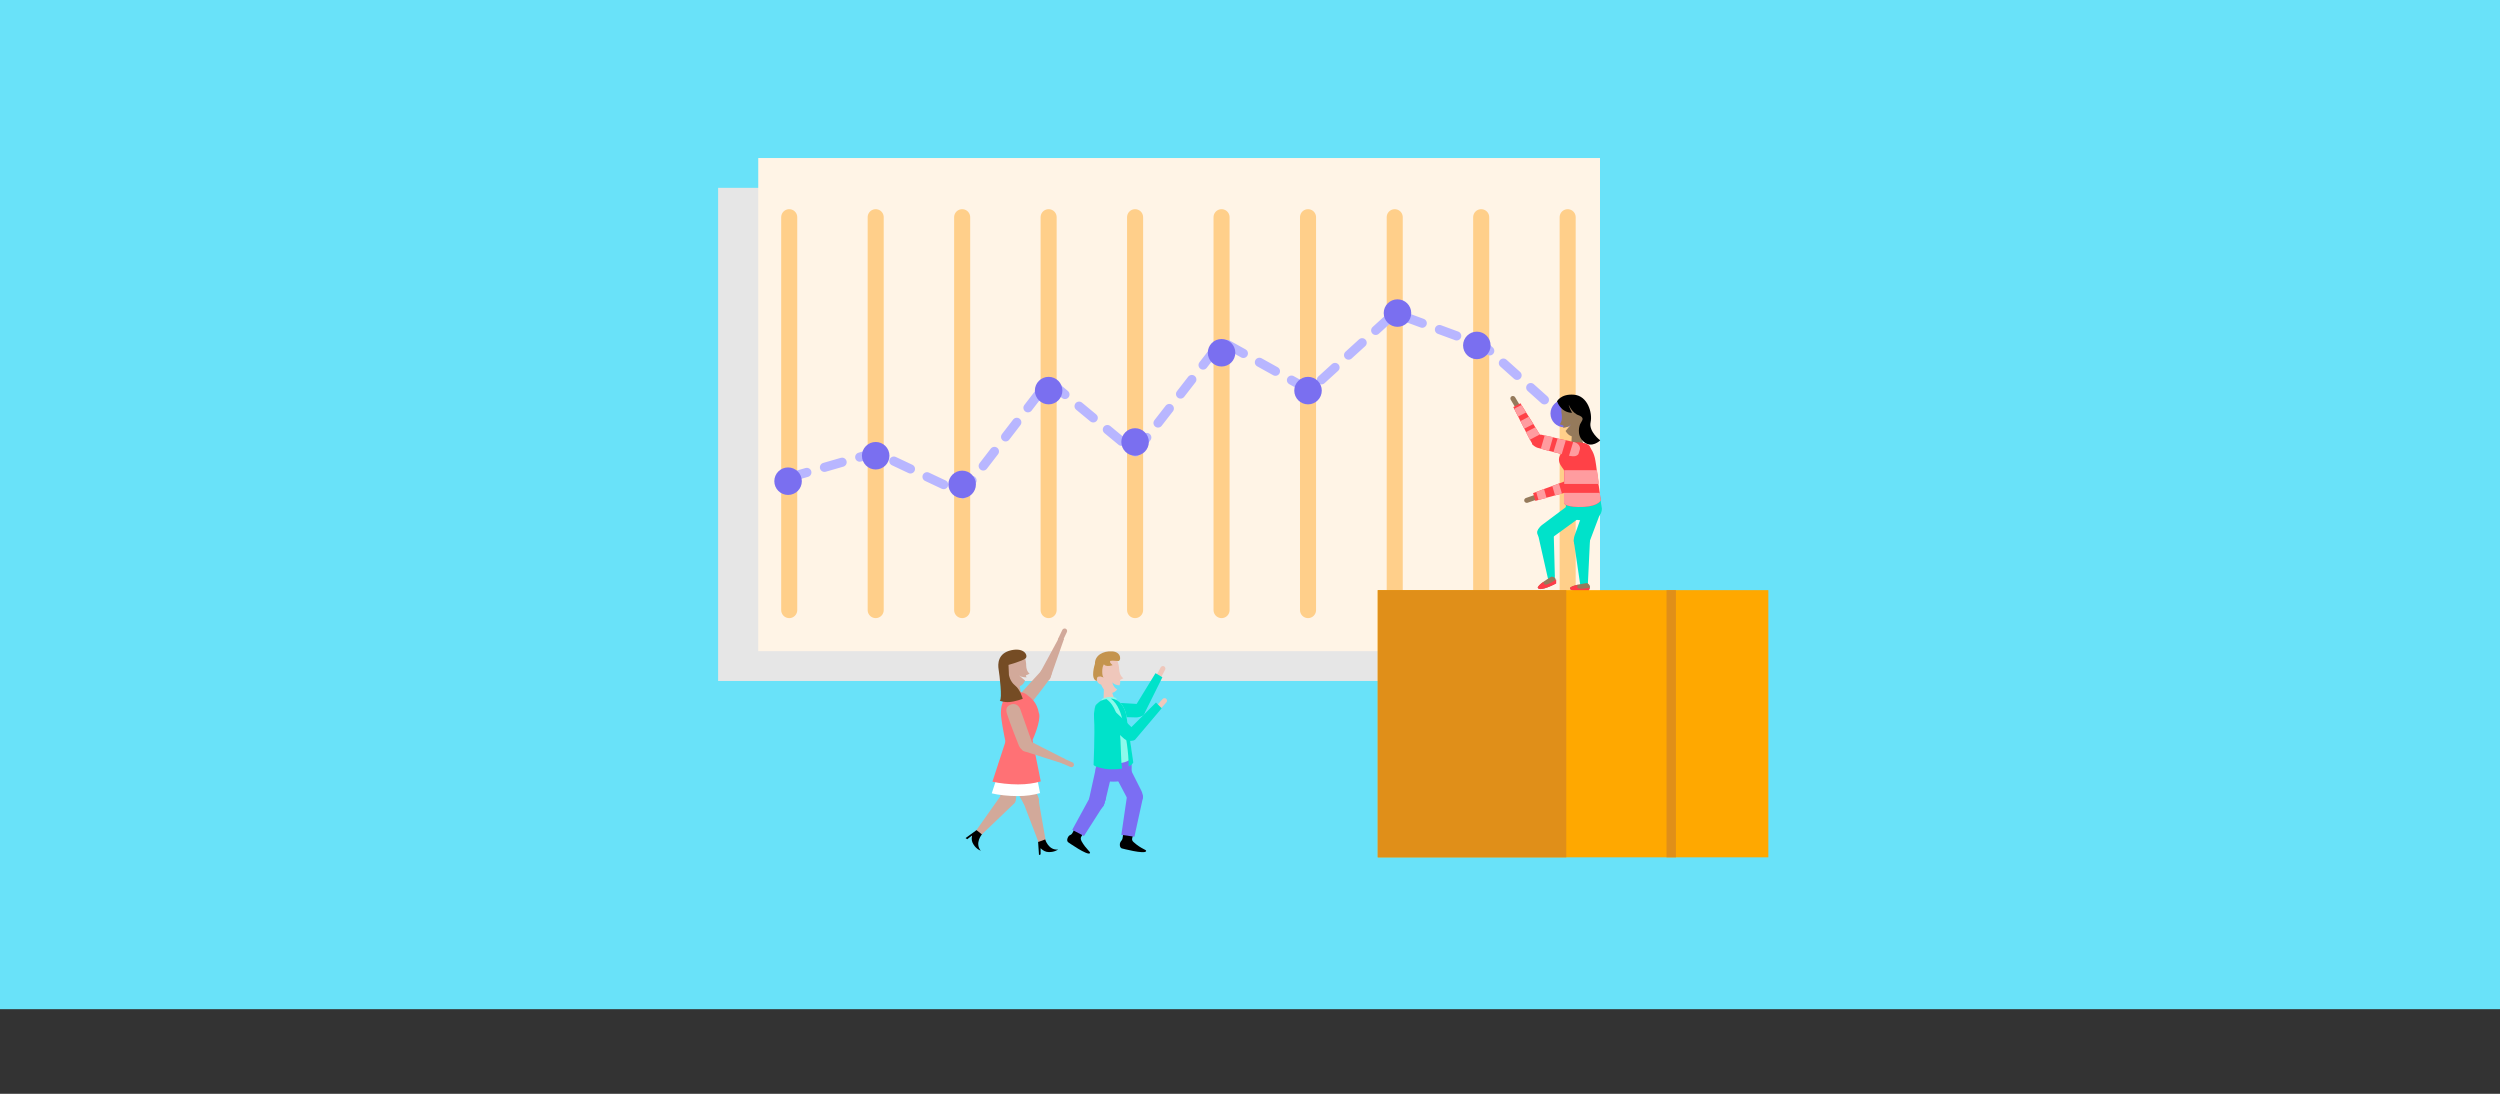 <svg xmlns="http://www.w3.org/2000/svg" viewBox="0 0 1090 476.9"><rect x="0" y="0" width="1090" height="476.9" fill="#333333" stroke="none"/><defs><style>.cls-1{fill:#7b6ef3;}.cls-2{fill:#fff4e6;}.cls-3{fill:#ff4147;}.cls-4{fill:#e6e6e6;mix-blend-mode:multiply;}.cls-5{fill:#7a6ff0;}.cls-6{fill:#c4944e;}.cls-7{fill:#efc7bb;}.cls-8{fill:#69e2f9;}.cls-9{isolation:isolate;}.cls-10{fill:#ff3b47;}.cls-11{fill:#00e2ca;}.cls-12{fill:#8cf9eb;}.cls-13{fill:#fff;}.cls-14{fill:#d2a99a;}.cls-15{fill:#957a5b;}.cls-16{fill:#ffa800;}.cls-17{fill:#754c24;}.cls-18{fill:#e08f19;}.cls-19{fill:#ff7175;}.cls-20{fill:#ff9c9f;}.cls-21{stroke:#b8b6ff;stroke-dasharray:8;stroke-width:4px;}.cls-21,.cls-22{fill:none;stroke-linecap:round;stroke-miterlimit:10;}.cls-22{stroke:#ffcf8a;stroke-width:7px;}</style></defs><g class="cls-9"><g id="Capa_1"><rect class="cls-8" width="1090" height="440"></rect><rect class="cls-4" x="313.1" y="81.9" width="367" height="215"></rect><rect class="cls-2" x="330.6" y="68.9" width="367" height="215"></rect><line class="cls-22" x1="344.1" y1="94.7" x2="344.1" y2="266"></line><line class="cls-22" x1="381.8" y1="94.7" x2="381.8" y2="266"></line><line class="cls-22" x1="419.5" y1="94.7" x2="419.5" y2="266"></line><line class="cls-22" x1="457.2" y1="94.7" x2="457.2" y2="266"></line><line class="cls-22" x1="494.9" y1="94.7" x2="494.9" y2="266"></line><line class="cls-22" x1="532.6" y1="94.7" x2="532.6" y2="266"></line><line class="cls-22" x1="570.3" y1="94.7" x2="570.3" y2="266"></line><line class="cls-22" x1="608.1" y1="94.7" x2="608.1" y2="266"></line><line class="cls-22" x1="645.8" y1="94.7" x2="645.8" y2="266"></line><line class="cls-22" x1="683.5" y1="94.7" x2="683.5" y2="266"></line><polyline class="cls-21" points="344.1 208.2 381.8 197.3 419.5 215.1 457.2 166.1 494.9 197.3 532.6 148.8 571.1 170.2 608.1 136.5 647.2 150.9 683.5 183.4"></polyline><circle class="cls-5" cx="343.6" cy="209.8" r="6"></circle><circle class="cls-5" cx="381.8" cy="198.7" r="6"></circle><circle class="cls-5" cx="419.5" cy="211.2" r="6"></circle><circle class="cls-5" cx="457.2" cy="170.3" r="6"></circle><circle class="cls-5" cx="494.9" cy="192.7" r="6"></circle><circle class="cls-5" cx="532.6" cy="153.8" r="6"></circle><circle class="cls-5" cx="570.3" cy="170.3" r="6"></circle><circle class="cls-5" cx="609.3" cy="136.5" r="6"></circle><circle class="cls-5" cx="643.9" cy="150.6" r="6"></circle><circle class="cls-5" cx="682" cy="180.3" r="6"></circle><path class="cls-7" d="M481.3,300.2l-.2,6.3s.4,2.7,3.2,2.3c2.7-.5,2-2.8,2-2.8l-2.1-6s-.5-1.7-1.7-1.5-1.2,1.8-1.2,1.8Z"></path><path class="cls-7" d="M478.3,296.8c.2.9,1,1.5,1.8,1.7,1,2.4,2.5,3.7,4.1,3.7,1.2,0,2.2-.7,2.9-1.6-1.9-1.1-2.1-3.1-2.1-3.1.8,1,2.1,1.3,3.1,1.3.2-.5.3-.9.3-1,.1-.7-.1-1.3-.1-1.3l1.5-.8c-2-1.2-1.9-4.7-1.9-4.7-.9-6.3-3.9-5.5-3.9-5.5,0,0-5.1,0-5,6.6,0,.9,0,1.8.2,2.6-.7.5-1.1,1.4-.9,2.2Z"></path><path class="cls-12" d="M480.5,306.3l-.2-1.5s3.6-1.9,6.4-.4l.3,1.9s-2.2-1.7-6.5,0Z"></path><path class="cls-6" d="M479.7,294.9l1.5.5s-.8-.4-.6-3.5,2.7-4,2.7-4c0,0,3.1.3,4.3.3s1.5-3.9-2.6-4.2-7.7,1.8-7.6,5.4c0,0-2.3,6.9.9,7.5,0,0-.2-.7.1-1.4s1.2-.5,1.2-.5Z"></path><path class="cls-11" d="M495.6,312.8s-12.7-.3-14.8-.4c-2.1,0-3.4-1.3-3.5-3.1,0-2.5,1.6-3.1,3.6-3.1,3.8,0,14.6.7,14.6.7,0,0,3.6.2,3.6,3.2,0,2.6-3.6,2.7-3.6,2.7Z"></path><rect class="cls-7" x="502.8" y="292.2" width="6.5" height="2.2" rx="1.1" ry="1.1" transform="translate(11.1 605.1) rotate(-62.3)"></rect><path class="cls-11" d="M498.8,311.4l8-16.1-3-1.8-9.5,15.5s-.9,1.4,1.2,2.7c2.1,1.4,3.3-.3,3.3-.3Z"></path><path d="M494.3,367.2c-1.2-1-.6-1.8-.2-3.5,0,0,.4-2.7-1.7-2.9-2.1-.3-2.8,2.3-2.8,2.3,0,0,.2,2.4-.6,3.4,0,0-.2.1-.2.2,0,0,0,0,0,0h0c-.2.3-.4.6-.5,1-.3,1.9.8,2.2.8,2.2,0,0,10.1,2.7,10.6,1.2.3-.7-2-.8-5.4-3.9Z"></path><path class="cls-1" d="M485.1,336l6.5,12.3s2,2.9,5.1,1.5c3.1-1.4.7-5.5.7-5.5l-6-11.9s-1.4-2.8-4.6-1.2c-3.2,1.7-1.7,4.8-1.7,4.8Z"></path><path class="cls-1" d="M478.7,329.2l-1,6.3s-.7,5.3,7.6,5.3,8.1-3.9,8.1-3.9v-6.3s0-5-6.5-5.6c-6.6-.6-8.3,4.2-8.3,4.2Z"></path><path class="cls-1" d="M481.8,349.3s-.2,1.1-.8,2.2l-.2.3c-.6.9-1.6,1.6-3.1,1.2-3.2-1-2.9-4.5-2.9-4.5h0s3-13.6,3-13.6c0,0,1-3.3,4.5-2.5,3.5.8,2.7,3.9,2.7,3.9l-2.8,11.7-.3,1.2Z"></path><path class="cls-1" d="M491.3,347s.6-2.3,4.1-1.9c3.5.5,2.9,2.8,2.9,2.8l-3.7,16.9-5.7-.8,2.5-17.1Z"></path><path d="M471.5,366.6c-.7-1.4,0-1.9,1-3.4,0,0,1.3-2.4-.6-3.4-1.8-1-3.4,1.2-3.4,1.2,0,0-.6,2.4-1.7,3-.1,0-.2,0-.3.1,0,0,0,0,0,0h0c-.3.2-.6.4-.8.8-.9,1.7,0,2.3,0,2.3,0,0,8.5,6,9.5,4.8.5-.6-1.6-1.5-3.8-5.5Z"></path><path class="cls-1" d="M480.9,351.5l-.2.3-8.1,12.7-5.1-2.7,7.2-13.2h0s1-1.9,1-1.9c0,0,1.3-2,4.5-.3,1.1.6,1.6,1.2,1.9,1.8l-.3,1.2s-.2,1.1-.8,2.2Z"></path><path class="cls-12" d="M493.6,330s-.4,1.4-3.2,2.3c-1,.3-2.4.6-4.2.7-.3,0-.6,0-.9,0-.8,0-1.5,0-2.1,0-2.7-.1-4.1-.6-4.9-1-.6-.3-.8-.6-.8-.6,0,0,0-11.2-.5-18.1-.2-3.1.4-5,1.3-6.3,1.1-1.5,2.9-2,4.6-2.3.1,0,.2,0,.3,0,.7,0,1.4,0,2.1,0,1.9.4,3.9,1.8,5.1,4.9.4.9.6,1.9.8,3.1.4,2.6,1.4,9.2,1.4,9.2l1,8Z"></path><path class="cls-11" d="M489.2,335.1c-.7.1-1.5.2-2.5.3-.3,0-.6,0-.9,0-.8,0-1.5,0-2.1,0-2.7-.1-5.3-1-6.1-1.3-.6-.3-.8-.6-.8-.6,0,0,.6-13.3.2-20.2-.2-3.1.3-5,1.3-6.3,1-1.4,2.5-1.9,4.1-2.2,7.6,5.4,5.6,20.8,6.8,30.3Z"></path><path class="cls-11" d="M494.1,332.4s-.3,1-2,1.8c0-6.3-1.2-13.3-2.4-19.1-.8-3.7-2.2-8.3-5.4-10.5.3,0,.7,0,1,.1,1.9.4,3.9,1.8,5.1,4.9.4.9.6,1.9.8,3.1.4,2.6,1.4,9.2,1.4,9.2l1.5,10.5Z"></path><path class="cls-11" d="M489.8,321.8s-9.4-8.5-11-9.9-1.8-3.2-.6-4.6c1.6-1.9,3.2-1.3,4.7,0,2.9,2.4,10.7,10,10.7,10,0,0,2.6,2.5.7,4.8s-4.5-.3-4.5-.3Z"></path><rect class="cls-7" x="502.9" y="305.5" width="6.5" height="2.2" rx="1.1" ry="1.1" transform="translate(-58.4 484) rotate(-48.6)"></rect><path class="cls-11" d="M494.9,322.5l11.6-13.7-2.5-2.5-12.8,12.8s-1.2,1.1.5,2.9c1.7,1.8,3.2.5,3.2.5Z"></path><path class="cls-6" d="M485.1,287.9s-2.6,0,0,2.1c0,0-4.3,1.7-4.3-2.1s4.2,0,4.2,0Z"></path><path class="cls-14" d="M454,292.5s-8.5,9.3-9.9,10.8-1.4,3.4-.2,4.6c1.8,1.8,3.3,1,4.7-.4,2.7-2.7,9.1-11.5,9.1-11.5,0,0,1.6-3,.3-4.2-1.8-1.8-4.1.7-4.1.7Z"></path><rect class="cls-14" x="460.1" y="276.1" width="6.5" height="2.2" rx="1.1" ry="1.1" transform="translate(14.1 576.7) rotate(-64.6)"></rect><path class="cls-14" d="M453.3,293.6l8.5-15.7,2.1.7-6,17.1s-.5,1.5-2.9.7c-2.3-.9-1.7-2.8-1.7-2.8Z"></path><path class="cls-14" d="M439.6,338.5l6.8,12s2.1,2.8,5.1,1.3c3-1.5.6-5.5.6-5.5l-6.3-11.6s-1.5-2.8-4.6-1c-3.1,1.7-1.6,4.8-1.6,4.8Z"></path><path class="cls-14" d="M446,349.7s-.5-2.3,2.8-3.4c3.3-1.1,3.8,1.2,3.8,1.2l3.4,19.5s.3,1.8-1.1,2.2-2.1-2-2.1-2l-6.7-17.5Z"></path><path class="cls-14" d="M435.3,333.8l.9,13.7s.7,3.4,4,3.4,2.9-4.7,2.9-4.7l-.6-13.2s-.1-3.2-3.7-2.9-3.5,3.7-3.5,3.7Z"></path><path class="cls-14" d="M436.8,346s1.6-1.7,4.4.4c2.8,2.1,1.1,3.8,1.1,3.8l-14.3,13.7s-1.3,1.2-2.4.3c-1-.8.5-2.8.5-2.8l10.8-15.3Z"></path><path class="cls-14" d="M441.6,298.1l-1,6.2s.1,2.7,2.8,2.6c2.7-.2,2.3-2.5,2.3-2.5l-1.3-6.1s-.2-1.8-1.5-1.7-1.4,1.6-1.4,1.6Z"></path><path class="cls-19" d="M453,311.1c-.9-5.2-3.8-7-4.8-7.8-1.4-1.4-3.2-1.6-4.9-1.6-3,0-6.9,2.2-6.9,9.2,0,2.6,1.4,9.6,1.4,9.6l.6,2.9s-.3,7.2,6.2,6.5c7.4-.8,5.6-7.3,5.6-7.3,0,0,.2,2,0,0,.6-1.3,3.5-8,2.9-11.4Z"></path><path class="cls-14" d="M447.4,294.3s-.3.3.2,1c0,0-1.9.2-3.3-.8l2.6,2.2s-.9,2.8-3.4,2.6-4.4-3.5-4.1-9.3c.3-5.8,4.8-5.6,4.8-5.6,0,0,2.7-.6,3.2,5.1,0,0-.2,3,1.5,4.2l-1.4.7Z"></path><path class="cls-13" d="M453.4,345.8c-2.7.8-6,1.3-9.8,1.3s-8.4-.5-11.2-1.2l5.9-18.1s1.7,1.7,4.8,2.1c3.1.3,7-.9,7-.9l3.4,16.9Z"></path><path class="cls-19" d="M453.7,340.7c-2.7.8-6,1.3-9.8,1.3s-8.4-.5-11.2-1.2l5.9-18.1s1.7,1.7,4.8,2.1c3.1.3,7-.9,7-.9l3.4,16.9Z"></path><path d="M425.7,361.9l2.4,1.9s-3.2,3.8-.5,7.1c0,0-1.9-.6-3.2-2.8-.7-1.1-.9-2.3-.6-3.6v-.2s-2.1,1.6-2.1,1.6l-.7-.5,4.8-3.5Z"></path><path d="M452.7,367.1l3-1.1s1.4,4.8,5.6,4.4c0,0-1.5,1.2-4.1,1.1-1.2,0-2.4-.6-3.3-1.5l-.2-.2v2.7c.1,0-.7.3-.7.3l-.4-5.9Z"></path><path class="cls-17" d="M439.7,289.9s6.1-1.7,7.4-2.8-.3-4.9-6.2-3.6c-5.9,1.3-5.9,6-5.5,8.4.4,2.4,1.7,12.9.5,13.6,0,0,1.7.8,4.2.6s5.8-1.4,5.8-1.4c0,0-1-4-3.3-5.8s-2.7-4.6-2.7-4.6l-.2-4.5Z"></path><path class="cls-14" d="M449.8,323.2s-4.2-11.8-4.9-13.8-2.3-2.8-4-2.3c-2.4.8-2.4,2.5-1.8,4.3,1.1,3.6,5.1,13.6,5.1,13.6,0,0,1.3,3.3,4.1,2.4s1.5-4.2,1.5-4.2Z"></path><rect class="cls-14" x="464" y="329.1" width="2.2" height="6.5" rx="1.1" ry="1.1" transform="translate(-27.1 623.1) rotate(-66.1)"></rect><path class="cls-14" d="M448.4,322.8l15.9,8.1-.6,2.1-17.3-5.5s-1.6-.5-.7-2.8,2.7-1.8,2.7-1.8Z"></path><path class="cls-3" d="M682,209.4s4.6-11.9,5.3-13.8c.8-1.9,2.4-2.8,4.1-2.2,2.4.8,2.4,2.5,1.7,4.4-1.2,3.6-5.5,13.6-5.5,13.6,0,0-1.4,3.3-4.2,2.3-2.4-.8-1.4-4.3-1.4-4.3Z"></path><rect class="cls-15" x="664.4" y="215.9" width="6.5" height="2.2" rx="1.1" ry="1.1" transform="translate(-34.2 232.1) rotate(-19.2)"></rect><path class="cls-3" d="M686.9,213.6l-5.9,1.6-3,.8-3.7,1-3.5,1-1.4.4-.2-.8-.6-2.1-.2-.5,1.4-.5,3.4-1.3,3.6-1.3,2.9-1.1,5.5-2s2-.4,2.6,2c.6,2.4-1,2.8-1,2.8Z"></path><polygon class="cls-20" points="674.3 217.1 670.8 218 670.5 217 670 215.3 669.8 214.5 673.2 213.2 674.3 217.1"></polygon><polygon class="cls-20" points="681 215.2 678 216 676.8 211.9 679.7 210.8 681 215.2"></polygon><path class="cls-11" d="M697.4,215.3l1,6.3s.7,5.3-7.6,5.3c-8.4,0-8.1-3.9-8.1-3.9v-6.3s0-5,6.5-5.6c6.6-.6,8.3,4.2,8.3,4.2Z"></path><path class="cls-11" d="M687.5,226.6l-11.3,8.2s-3.1,1.7-5.3-.9c-2.2-2.6,1.8-5.3,1.8-5.3l10.7-8s2.5-1.9,4.6,1c2.1,2.9-.6,5.1-.6,5.1Z"></path><path class="cls-11" d="M677.3,231.8s-.4-2.4-3.9-2.1c-3.5.3-3,2.6-3,2.6l4.4,19.5s.4,1.8,1.9,1.6,1.2-2.7,1.2-2.7l-.5-18.9Z"></path><path class="cls-11" d="M697.9,223.3l-4.9,13s-1.6,3.1-4.9,2.1-1.4-5.4-1.4-5.4l4.5-12.6s1.1-3,4.4-1.8c3.3,1.2,2.3,4.6,2.3,4.6Z"></path><path class="cls-11" d="M693.2,236s-.2-2.4-3.8-2.4-3.2,2.4-3.2,2.4l2.9,19.8s.3,1.8,1.8,1.7,1.4-2.6,1.4-2.6l.9-18.9Z"></path><path class="cls-15" d="M688.2,187l2,6s.3,2.8-2.4,3-2.7-2.1-2.7-2.1l.3-6.3s0-1.8,1.2-2,1.6,1.4,1.6,1.4Z"></path><path class="cls-3" d="M698,218s-.8,2.6-7.4,3c-7.5.4-8.7-1.5-8.7-1.5,0,0,0-1.9,0-4.6s0-2.5,0-3.8v-6c-.1-.1-.1-.2-.1-.3-.8-1.2-2.1-2.5-2.1-4.5s2.1-4,2.9-5c1.2-1.6,2.9-2.1,4.7-2.4,3-.5,7.2,1.1,8.3,8,.2,1,.4,2.6.6,4.2.4,2.5.7,5,.7,5v1c.1,0,.6,3.8.6,3.8l.4,3.2Z"></path><path class="cls-15" d="M681.5,185.4s.4.3,0,1.1c0,0,2.2-.1,3.5-1.5l-2.4,2.9s1.5,3,4.2,2.3c2.7-.7,4.3-4.7,2.9-11.1s-6.3-5.3-6.3-5.3c0,0-3.1-.2-2.6,6.2,0,0,.8,3.3-.8,5l1.6.5Z"></path><path d="M679,175.2s1.4,4.6,6.4,4.8c0,0-1.4-2.6-1.4-3.5,0,0,1.5,3.7,4.4,4.6,0,0,2.3.7,1.4,2.3l-.9,1.6s-1.9,4.6,1.6,7.6c3.5,3.1,7.2-.6,7.2-.6,0,0-5.1-3.8-4.2-7.9.9-4.1-1.3-11.5-7.2-12s-7.5,3-7.5,3Z"></path><path class="cls-15" d="M684.5,256.4c.1,2.1,8.1,1.4,8.1,1.4l.6-1.6c.3-1.2-1.2-2-1.2-2,0,0-2.1.3-4.1.7-1.7.4-3.3.9-3.3,1.5Z"></path><path class="cls-10" d="M684.5,256.4c.1,2.1,8.1,1.4,8.1,1.4l.6-1.6s-4.8,1.1-5.4,0c-.2-.4-.1-.8,0-1.2-1.7.4-3.3.9-3.3,1.5Z"></path><path class="cls-15" d="M670.5,256.4c-.6-1.2,5.9-5,5.9-5,0,0,1.7,0,1.9,1.3v1.7c.1,0-6.9,3.8-7.8,1.9Z"></path><path class="cls-10" d="M670.5,256.3c.9,1.9,8-1.9,8-1.9v-1.7c-.1,0-4.2,2.9-5.1,2.1-.3-.3-.4-.7-.5-1.1-1.4,1-2.7,2.2-2.4,2.7Z"></path><path class="cls-3" d="M688.8,196.5c-.1.7-.3,1.2-.6,1.5-.8,1-2.1,1.1-3.5.8-.2,0-.4,0-.6-.1-.9-.2-2-.4-3.1-.7-1.2-.3-2.4-.6-3.6-.9-.7-.2-1.3-.3-2-.5-1.5-.4-2.7-.7-3.6-1-.8-.2-1.2-.3-1.2-.3,0,0-1.7-.4-2.5-1.7,0,0,0,0,0,0,0,0,0,0,0-.1,0,0,0,0,0,0,0,0,0,0,0,0,0,0,0,0,0,0v-.2c-.3-.5-.4-1.1-.3-1.8,0,0,0,0,0,0,.4-2.1,2.9-2,3.8-2,0,0,0,0,0,0,.2,0,.3,0,.3,0,0,0,.7.2,1.7.4,1,.2,2.3.5,3.7.8.6.2,1.3.3,2,.5,1.3.3,2.5.6,3.7.8,1.4.3,2.5.6,3.1.7,0,0,.1,0,.2,0,1.7.4,2.8,1.5,2.8,2.9,0,.3,0,.5,0,.8Z"></path><rect class="cls-15" x="659.5" y="172" width="2.2" height="6.5" rx="1.1" ry="1.1" transform="translate(2.9 361) rotate(-30.6)"></rect><path class="cls-3" d="M670.8,193.8c-1.7.8-2.5.2-2.8-.2,0,0,0,0,0,0,0,0,0,0,0-.1,0,0,0,0,0,0,0,0,0,0,0,0,0,0,0,0,0,0v-.2c0,0-.9-1.5-.9-1.5l-1.7-3.3-.7-1.4-1.7-3.3-1-2-1.7-3.3-.5-1,.7-.4,1.9-1,.5-.3.6,1,2,3.2,1.2,1.9,2,3.2.8,1.4,2,3.2h0s.9,1.4.9,1.4c0,0,.8,1.8-1.5,2.9Z"></path><polygon class="cls-20" points="665.4 179.8 661.9 181.6 660.2 178.3 661 177.8 662.8 176.9 663.4 176.6 665.4 179.8"></polygon><polygon class="cls-20" points="668.5 184.9 664.6 186.9 662.9 183.6 666.5 181.7 668.5 184.9"></polygon><path class="cls-20" d="M671.4,189.4h0s-3.8,2-3.8,2l-.6.3-1.7-3.3,4.1-2.1,2,3.2s0,0,0,0Z"></path><path class="cls-20" d="M677.1,190.7l-1.7,5.9c-1.5-.4-2.7-.7-3.6-1l1.7-5.8c1,.2,2.3.5,3.7.8Z"></path><path class="cls-20" d="M682.7,192l-1.8,6c-1.2-.3-2.4-.6-3.6-.9l1.8-5.9c1.3.3,2.5.6,3.7.8Z"></path><path class="cls-20" d="M688.9,195.7l-.7,2.3c-.8,1-2.1,1.1-3.5.8-.2,0-.4,0-.6-.1l1.8-6c0,0,.1,0,.2,0,1.7.4,2.8,1.5,2.8,2.9Z"></path><path class="cls-20" d="M697.2,211h-15.2v-6c-.1,0,14.3,0,14.3,0,.4,2.5.7,5,.7,5v1Z"></path><path class="cls-20" d="M698,218s-.8,2.6-7.4,3c-7.5.4-8.7-1.5-8.7-1.5,0,0,0-1.9,0-4.6h15.6l.4,3.2Z"></path><rect class="cls-16" x="600.7" y="257.3" width="170.3" height="116.5"></rect><rect class="cls-18" x="600.7" y="257.3" width="82.2" height="116.5"></rect><rect class="cls-18" x="726.6" y="257.3" width="4.1" height="116.5"></rect></g></g></svg>